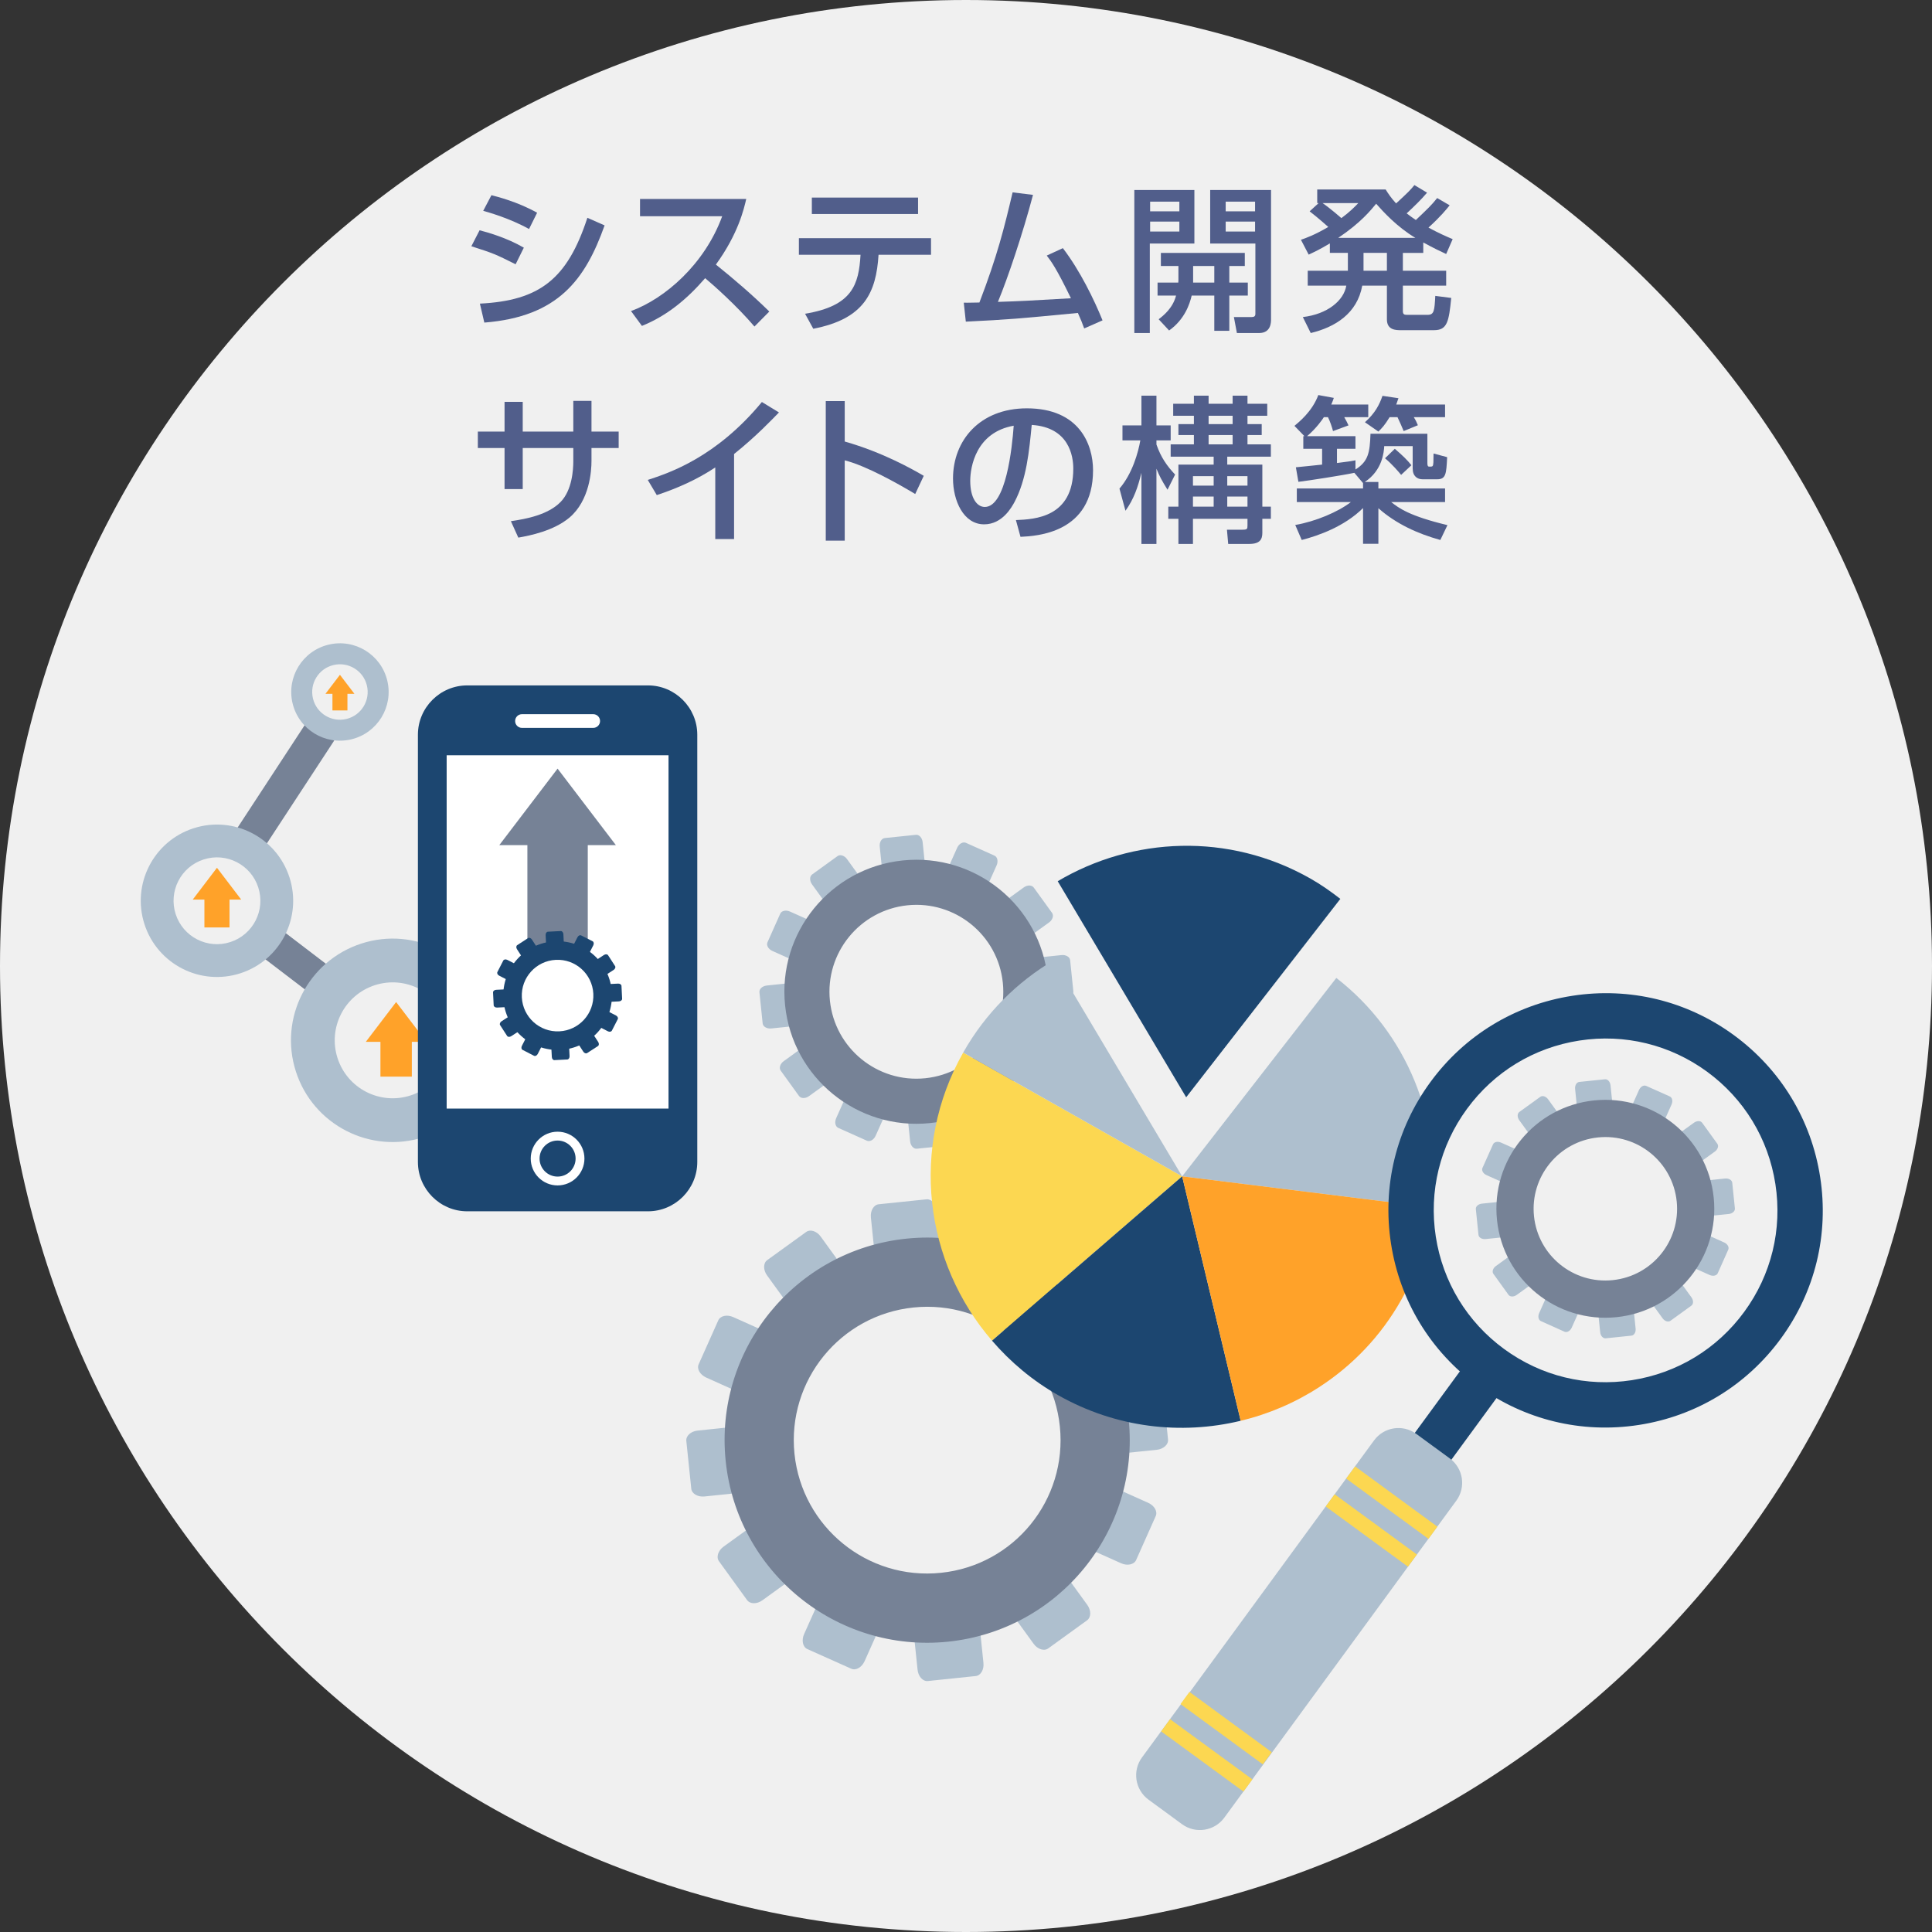 <svg version="1.1" id="レイヤー_1" xmlns="http://www.w3.org/2000/svg" xmlns:xlink="http://www.w3.org/1999/xlink" x="0px"
	 y="0px" width="440px" height="440px" viewBox="0 0 440 440" enable-background="new 0 0 440 440" xml:space="preserve">
<rect x="0" y="0" width="440" height="440" fill="#333333" stroke="none"/>
<g>
	<path fill="#F0F0F0" d="M440,220c0,121.502-98.497,220-220,220S0,341.502,0,220S98.497,0,220,0S440,98.498,440,220"/>
	<path fill="#515E8B" d="M117.428,60.185c-4.715-2.34-4.822-2.411-10.078-4.104l1.871-3.635c1.729,0.433,6.191,1.691,10.08,3.959
		L117.428,60.185z M109.293,69.148c13.57-0.685,19.906-5.545,24.478-19.547l3.923,1.729c-4.391,12.31-10.546,20.805-27.393,22.137
		L109.293,69.148z M120.488,52.158c-4.393-2.448-9.287-3.816-10.439-4.141l1.873-3.563c1.223,0.324,5.83,1.439,10.402,3.994
		L120.488,52.158z"/>
	<path fill="#515E8B" d="M143.709,70.84c7.703-2.809,16.773-10.655,20.77-21.599h-18.717v-3.923h24.188
		c-0.505,2.16-1.763,7.848-6.911,14.938c4.211,3.385,8.314,6.912,12.166,10.691l-3.383,3.419c-4.068-4.786-9.575-9.647-11.23-11.014
		c-4.176,4.823-8.711,8.567-14.398,10.87L143.709,70.84z"/>
	<path fill="#515E8B" d="M212.033,54.245v3.78h-11.95c-0.54,8.639-3.274,14.613-14.866,16.846l-1.871-3.42
		c10.799-1.764,12.238-6.659,12.635-13.426h-14.039v-3.78H212.033z M209.082,48.738h-24.189v-3.743h24.189V48.738z"/>
	<path fill="#515E8B" d="M242.059,56.514c3.889,5.074,7.127,11.733,9.035,16.449l-4.176,1.836c-0.467-1.295-0.756-2.016-1.439-3.527
		c-13.857,1.332-15.37,1.476-25.521,1.979l-0.467-4.319c0.828,0.035,2.592-0.037,3.563-0.037
		c4.104-10.725,5.615-16.846,7.561-25.088l4.643,0.576c-2.34,8.854-5.76,19.006-7.99,24.368c5.615-0.18,6.73-0.252,16.629-0.827
		c-3.348-6.912-4.535-8.459-5.507-9.72L242.059,56.514z"/>
	<path fill="#515E8B" d="M258.334,43.268h13.679v12.201h-10.151v20.374h-3.527V43.268z M261.934,48.126h6.66V45.93h-6.66V48.126z
		 M261.934,52.732h6.66v-2.268h-6.66V52.732z M268.342,64.359c0.035-0.252,0.035-0.432,0.035-0.647v-3.131h-3.995v-2.988h19.113
		v2.988h-3.527v3.778h4.212v2.953h-4.212v8.025h-3.419v-8.025H271.4c-0.432,1.871-1.584,5.435-5.146,7.955l-2.376-2.557
		c1.116-0.863,3.239-2.557,3.96-5.398h-4.212v-2.953H268.342z M276.549,60.581h-4.824v3.778h4.824V60.581z M275.612,43.268h13.858
		v29.516c0,0.576,0,3.06-2.699,3.06h-5.076l-0.684-3.636h4.031c0.611,0,0.863-0.216,0.863-0.721V55.469h-10.294V43.268z
		 M279.14,48.126h6.695V45.93h-6.695V48.126z M279.14,52.732h6.695v-2.268h-6.695V52.732z"/>
	<path fill="#515E8B" d="M330.15,46.758c-0.756,0.936-2.053,2.557-4.824,5.075c2.268,1.226,3.96,1.979,5.508,2.628l-1.477,3.385
		c-1.403-0.648-2.843-1.332-5.219-2.629v2.376h-4.644v4.067h9.862v3.384h-9.862v5.795c0,0.792,0.36,0.864,0.972,0.864h4.645
		c1.512,0,1.583-0.936,1.764-4.319l3.635,0.468c-0.539,5.399-0.9,7.344-3.924,7.344h-7.523c-1.115,0-3.203,0-3.203-2.448v-7.703
		h-5.615c-1.151,6.371-6.191,9.467-11.734,10.799l-1.8-3.636c5.616-0.648,9.358-3.78,9.899-7.163h-8.783V61.66h9.143v-4.067h-4.104
		v-2.159c-2.268,1.367-3.6,1.979-4.823,2.556l-1.764-3.384c1.151-0.396,3.096-1.08,6.228-2.916c-0.18-0.145-2.053-1.871-4.248-3.563
		l2.052-1.872h-0.323v-3.095h15.586c0.539,0.862,1.188,1.87,2.375,3.167c2.809-2.592,3.096-2.879,4.176-4.176l2.879,1.728
		c-1.403,1.656-3.023,3.204-4.643,4.716c0.684,0.54,1.152,0.864,2.088,1.512c2.879-2.735,3.49-3.312,4.859-5.002L330.15,46.758z
		 M301.209,46.254c1.836,1.26,4.104,3.275,4.284,3.42c1.979-1.476,2.952-2.484,3.852-3.42H301.209z M322.339,54.173
		c-4.212-2.519-7.343-5.975-8.927-7.774c-1.26,1.512-3.455,4.283-8.639,7.774H322.339z M310.532,61.66h5.327v-4.067h-5.327V61.66z"
		/>
	<path fill="#515E8B" d="M130.567,91.303h4.14v6.982h6.191v3.744h-6.191v2.951c0,2.232-0.396,8.963-5.004,12.887
		c-3.6,3.023-8.963,4.104-11.662,4.571l-1.691-3.743c3.49-0.504,8.422-1.439,11.302-4.355c2.663-2.7,2.916-7.415,2.916-9.323v-2.987
		h-11.519v9.358h-4.14v-9.358h-6.083v-3.744h6.083v-6.767h4.14v6.767h11.519V91.303z"/>
	<path fill="#515E8B" d="M167.18,122.763h-4.283v-16.306c-4.104,2.736-8.64,4.75-13.318,6.299l-2.053-3.455
		c4.859-1.584,15.551-5.112,25.989-17.746l3.888,2.375c-1.404,1.439-5.22,5.473-10.223,9.467V122.763z"/>
	<path fill="#515E8B" d="M192.381,91.339v9.215c8.747,2.483,15.586,6.407,17.998,7.81l-1.943,4.141
		c-4.033-2.412-11.123-6.407-16.055-7.667v18.286h-4.318V91.339H192.381z"/>
	<path fill="#515E8B" d="M231.367,118.443c4.285-0.18,13.067-0.576,13.067-11.735c0-2.843-0.972-9.394-9.467-9.935
		c-0.576,5.976-1.188,12.419-3.924,17.566c-0.612,1.115-2.735,5.075-6.911,5.075c-4.715,0-7.091-5.399-7.091-10.438
		c0-8.676,6.118-15.981,16.81-15.981c11.951,0,15.082,8.206,15.082,14.108c0,14.291-12.779,14.976-16.521,15.156L231.367,118.443z
		 M220.965,109.516c0,3.889,1.512,5.939,3.313,5.939c4.822,0,6.227-13.462,6.586-18.501
		C222.262,98.467,220.965,106.35,220.965,109.516"/>
	<path fill="#515E8B" d="M254.95,111.279c2.952-3.42,4.282-8.278,4.751-10.979h-4.066v-3.419h4.318v-6.767h3.42v6.767h3.24v3.419
		h-3.24v0.936c1.044,2.988,2.412,4.896,4.248,6.841l-1.729,3.455c-1.332-2.159-1.836-3.095-2.52-4.787v17.133h-3.42v-16.196
		c-0.791,3.202-1.691,5.938-3.635,8.637L254.95,111.279z M271.904,90.115h3.348v1.836h5.471v-1.836h3.384v1.836h4.499v2.734h-4.499
		v1.908h3.239v2.484h-3.239v2.123h5.327v2.808h-9.935v1.8h7.991v9.575h1.943v2.771h-1.943v3.169c0,1.44-0.469,2.555-2.988,2.555
		h-4.787l-0.287-3.239h3.455c1.152,0,1.224-0.144,1.224-0.972v-1.513h-12.419v5.724h-3.311v-5.724h-2.305v-2.771h2.305v-9.575h8.026
		v-1.8h-9.79v-2.808h5.291v-2.123h-3.527v-2.484h3.527v-1.908h-4.717v-2.734h4.717V90.115z M271.688,110.596h4.716v-2.16h-4.716
		V110.596z M271.688,115.384h4.716v-2.304h-4.716V115.384z M275.252,96.594h5.471v-1.908h-5.471V96.594z M275.252,101.201h5.471
		v-2.124h-5.471V101.201z M279.499,110.596h4.607v-2.16h-4.607V110.596z M279.499,115.384h4.607v-2.304h-4.607V115.384z"/>
	<path fill="#515E8B" d="M308.444,107.681c-2.483,0.54-10.331,1.764-12.742,2.052l-0.576-3.313c0.324-0.035,5.111-0.502,5.976-0.611
		v-3.6h-4.283V99.33h0.252l-2.268-2.34c0.971-0.828,4.031-3.24,5.435-7.02l3.528,0.648c-0.145,0.467-0.181,0.575-0.576,1.512h8.423
		v2.88h-5.472c0.396,0.683,0.684,1.223,0.973,1.87l-3.528,1.297c-0.216-0.864-0.72-2.34-1.151-3.167h-0.936
		c-0.252,0.431-1.692,2.519-3.816,4.319h11.015v2.879h-4.212v3.24c2.448-0.287,3.204-0.432,4.212-0.613v2.088
		c2.916-1.836,3.276-3.814,3.42-8.135h12.958v6.695c0,0.648,0.145,0.792,0.432,0.792c0.793,0,0.864,0,0.937-0.972
		c0-0.287,0.036-1.691,0.036-2.016l3.096,0.828c-0.18,3.815-0.288,5.039-2.268,5.039h-3.348c-1.152,0-2.232-0.684-2.232-2.447
		v-5.111h-6.479c-0.072,1.332-0.396,5.507-4.428,8.171h3.096v1.476h15.189v3.096h-12.273c1.691,1.332,4.066,3.168,12.814,5.256
		l-1.621,3.383c-5.183-1.439-10.078-3.671-14.109-7.234v8.099h-3.492v-8.136c-4.283,4.248-10.223,6.299-13.966,7.271l-1.476-3.419
		c4.643-0.792,9.791-2.988,12.67-5.22h-12.311v-3.096h15.082v-1.224L308.444,107.681z M316.473,95.011
		c-1.117,1.835-1.766,2.519-2.557,3.274l-3.06-2.123c2.339-2.088,3.312-4.031,3.995-6.012l3.636,0.54
		c-0.216,0.612-0.324,0.937-0.504,1.44h11.122v2.88h-7.127c0.396,0.612,0.684,1.188,0.936,1.835l-3.238,1.332
		c-0.289-0.719-1.009-2.375-1.404-3.167H316.473z M317.659,102.209c1.765,1.513,2.88,2.592,3.78,3.744l-2.34,2.195
		c-0.576-0.684-2.016-2.412-3.672-3.779L317.659,102.209z"/>
	<path fill="#AEBFCE" d="M214.256,284.493c0.163,1.541-0.625,2.881-1.766,2.997l-10.895,1.13c-1.145,0.112-2.184-1.037-2.347-2.58
		l-0.909-8.768c-0.156-1.547,0.643-2.896,1.783-3.009l10.88-1.125c1.132-0.118,2.187,1.03,2.347,2.58L214.256,284.493z"/>
	<path fill="#AEBFCE" d="M223.066,369.938c-0.16-1.545-1.216-2.703-2.343-2.578l-10.89,1.134c-1.138,0.105-1.937,1.46-1.777,2.994
		l0.914,8.781c0.158,1.534,1.199,2.69,2.343,2.576l10.897-1.138c1.137-0.11,1.924-1.451,1.762-2.989L223.066,369.938z"/>
	<path fill="#AEBFCE" d="M192.094,288.781c0.904,1.256,0.895,2.803-0.037,3.475l-8.871,6.416c-0.912,0.666-2.408,0.202-3.316-1.054
		l-5.172-7.146c-0.916-1.254-0.891-2.813,0.021-3.483l8.875-6.413c0.935-0.686,2.425-0.201,3.319,1.049L192.094,288.781z"/>
	<path fill="#AEBFCE" d="M242.451,358.368c-0.914-1.268-2.395-1.737-3.322-1.068l-8.863,6.419c-0.938,0.675-0.945,2.238-0.045,3.495
		l5.174,7.142c0.906,1.26,2.398,1.729,3.328,1.06l8.869-6.416c0.918-0.679,0.942-2.235,0.029-3.498L242.451,358.368z"/>
	<path fill="#AEBFCE" d="M175.034,303.563c1.422,0.629,2.185,1.996,1.728,3.029l-4.482,9.996c-0.473,1.049-1.988,1.377-3.415,0.749
		l-8.035-3.611c-1.411-0.636-2.188-1.992-1.71-3.031l4.465-9.998c0.459-1.037,1.992-1.375,3.399-0.741L175.034,303.563z"/>
	<path fill="#AEBFCE" d="M253.436,338.646c-1.407-0.631-2.938-0.295-3.396,0.744l-4.463,9.998c-0.475,1.039,0.283,2.4,1.707,3.035
		l8.049,3.599c1.412,0.637,2.945,0.304,3.418-0.747l4.451-9.986c0.481-1.037-0.287-2.396-1.707-3.031L253.436,338.646z"/>
	<path fill="#AEBFCE" d="M167.654,324.894c1.547-0.156,2.902,0.632,3.02,1.768l1.11,10.892c0.12,1.138-1.034,2.185-2.565,2.347
		l-8.787,0.91c-1.547,0.151-2.885-0.639-3-1.783l-1.127-10.873c-0.114-1.148,1.033-2.193,2.578-2.35L167.654,324.894z"/>
	<path fill="#AEBFCE" d="M253.116,316.084c-1.546,0.159-2.709,1.206-2.585,2.344l1.122,10.884c0.116,1.14,1.463,1.941,3.011,1.772
		l8.77-0.898c1.545-0.168,2.695-1.211,2.578-2.354l-1.121-10.886c-0.113-1.145-1.469-1.929-3.004-1.776L253.116,316.084z"/>
	<path fill="#AEBFCE" d="M171.946,347.061c1.252-0.906,2.806-0.895,3.481,0.026l6.414,8.87c0.672,0.928,0.201,2.419-1.055,3.325
		l-7.148,5.17c-1.252,0.909-2.801,0.892-3.487-0.033l-6.413-8.865c-0.671-0.926-0.195-2.419,1.057-3.325L171.946,347.061z"/>
	<path fill="#AEBFCE" d="M241.533,296.701c-1.252,0.909-1.725,2.391-1.059,3.317l6.418,8.866c0.664,0.928,2.227,0.952,3.486,0.037
		l7.146-5.17c1.252-0.905,1.728-2.394,1.053-3.322l-6.414-8.869c-0.667-0.928-2.224-0.94-3.486-0.033L241.533,296.701z"/>
	<path fill="#AEBFCE" d="M186.727,364.115c0.643-1.419,1.994-2.185,3.041-1.724l9.988,4.467c1.046,0.476,1.39,2.004,0.746,3.417
		l-3.602,8.06c-0.636,1.405-1.996,2.177-3.041,1.702l-9.988-4.469c-1.043-0.47-1.375-1.988-0.748-3.398L186.727,364.115z"/>
	<path fill="#AEBFCE" d="M221.816,285.706c-0.63,1.414-0.299,2.934,0.753,3.405l9.996,4.464c1.033,0.473,2.392-0.291,3.026-1.706
		l3.606-8.052c0.629-1.418,0.294-2.941-0.746-3.407l-9.989-4.473c-1.045-0.458-2.41,0.298-3.047,1.709L221.816,285.706z"/>
	<path fill="#768296" d="M206.424,282.096c-25.345,2.611-43.779,25.289-41.156,50.623c2.615,25.345,25.271,43.778,50.628,41.165
		c25.34-2.615,43.764-25.288,41.151-50.631C254.436,297.906,231.776,279.482,206.424,282.096 M214.28,358.197
		c-16.687,1.734-31.614-10.404-33.341-27.089c-1.719-16.696,10.417-31.613,27.099-33.334c16.687-1.731,31.625,10.396,33.337,27.095
		C243.094,341.562,230.979,356.485,214.28,358.197"/>
	<path fill="#AEBFCE" d="M210.718,197.523c0.11,1.002-0.403,1.877-1.147,1.957l-7.099,0.732c-0.746,0.072-1.429-0.673-1.532-1.68
		l-0.586-5.713c-0.111-1.012,0.412-1.885,1.155-1.959l7.092-0.736c0.738-0.075,1.421,0.672,1.525,1.681L210.718,197.523z"/>
	<path fill="#AEBFCE" d="M216.464,253.2c-0.106-0.999-0.795-1.755-1.533-1.681l-7.092,0.74c-0.742,0.072-1.265,0.953-1.157,1.954
		l0.596,5.722c0.104,0.999,0.779,1.753,1.525,1.678l7.1-0.737c0.74-0.07,1.258-0.95,1.146-1.948L216.464,253.2z"/>
	<path fill="#AEBFCE" d="M196.273,200.318c0.591,0.818,0.592,1.826-0.021,2.269l-5.775,4.179c-0.6,0.428-1.57,0.129-2.165-0.689
		l-3.371-4.66c-0.593-0.811-0.575-1.825,0.015-2.266l5.786-4.182c0.601-0.441,1.578-0.129,2.161,0.688L196.273,200.318z"/>
	<path fill="#AEBFCE" d="M229.093,245.669c-0.592-0.827-1.56-1.135-2.167-0.702l-5.773,4.187c-0.615,0.438-0.612,1.454-0.033,2.275
		l3.371,4.658c0.595,0.818,1.569,1.119,2.172,0.688l5.783-4.187c0.594-0.44,0.615-1.452,0.017-2.271L229.093,245.669z"/>
	<path fill="#AEBFCE" d="M185.163,209.952c0.924,0.405,1.419,1.295,1.12,1.979l-2.915,6.508c-0.31,0.688-1.298,0.896-2.226,0.488
		l-5.234-2.353c-0.926-0.416-1.428-1.3-1.119-1.976l2.91-6.519c0.296-0.671,1.302-0.892,2.214-0.479L185.163,209.952z"/>
	<path fill="#AEBFCE" d="M236.257,232.812c-0.92-0.406-1.921-0.188-2.218,0.486l-2.914,6.516c-0.307,0.679,0.188,1.567,1.115,1.982
		l5.246,2.342c0.916,0.413,1.918,0.193,2.229-0.487l2.899-6.506c0.308-0.675-0.19-1.564-1.115-1.979L236.257,232.812z"/>
	<path fill="#AEBFCE" d="M180.354,223.851c1.008-0.103,1.895,0.417,1.96,1.158l0.729,7.092c0.078,0.74-0.676,1.427-1.67,1.534
		l-5.724,0.59c-1.008,0.099-1.885-0.416-1.96-1.16l-0.732-7.089c-0.076-0.746,0.674-1.425,1.683-1.532L180.354,223.851z"/>
	<path fill="#AEBFCE" d="M236.044,218.112c-1.008,0.099-1.767,0.783-1.685,1.526l0.733,7.089c0.072,0.745,0.951,1.272,1.96,1.156
		l5.717-0.581c1-0.105,1.754-0.796,1.678-1.539l-0.733-7.092c-0.074-0.74-0.955-1.256-1.96-1.158L236.044,218.112z"/>
	<path fill="#AEBFCE" d="M183.149,238.299c0.812-0.592,1.825-0.588,2.271,0.016l4.179,5.779c0.44,0.604,0.129,1.572-0.687,2.169
		l-4.662,3.368c-0.813,0.593-1.828,0.58-2.277-0.022l-4.172-5.779c-0.437-0.601-0.135-1.576,0.69-2.161L183.149,238.299z"/>
	<path fill="#AEBFCE" d="M228.492,205.477c-0.813,0.596-1.123,1.564-0.688,2.17l4.177,5.771c0.44,0.605,1.456,0.616,2.274,0.031
		l4.662-3.37c0.816-0.591,1.118-1.562,0.684-2.169l-4.174-5.777c-0.439-0.604-1.453-0.617-2.273-0.025L228.492,205.477z"/>
	<path fill="#AEBFCE" d="M192.781,249.407c0.421-0.924,1.3-1.42,1.98-1.12l6.512,2.913c0.678,0.31,0.9,1.305,0.486,2.223
		l-2.348,5.252c-0.418,0.916-1.304,1.42-1.988,1.111l-6.5-2.911c-0.687-0.304-0.9-1.3-0.49-2.216L192.781,249.407z"/>
	<path fill="#AEBFCE" d="M215.646,198.309c-0.412,0.927-0.191,1.914,0.491,2.223l6.511,2.913c0.67,0.303,1.564-0.189,1.975-1.111
		l2.348-5.253c0.408-0.917,0.195-1.915-0.486-2.216l-6.504-2.917c-0.686-0.297-1.57,0.199-1.988,1.117L215.646,198.309z"/>
	<path fill="#768296" d="M205.613,195.961c-16.514,1.703-28.525,16.479-26.814,32.991c1.701,16.518,16.47,28.528,32.988,26.826
		c16.512-1.703,28.516-16.478,26.816-32.995C236.899,206.264,222.139,194.258,205.613,195.961 M210.732,245.561
		c-10.872,1.121-20.596-6.783-21.725-17.659c-1.119-10.876,6.791-20.599,17.66-21.728c10.877-1.117,20.609,6.781,21.723,17.662
		C229.516,234.714,221.616,244.437,210.732,245.561"/>
	<path fill="#AEBFCE" d="M367.273,251.9c0.089,0.828-0.336,1.549-0.944,1.613l-5.863,0.608c-0.621,0.06-1.177-0.558-1.266-1.387
		l-0.479-4.715c-0.094-0.831,0.342-1.557,0.955-1.616l5.848-0.607c0.609-0.06,1.177,0.552,1.262,1.389L367.273,251.9z"/>
	<path fill="#AEBFCE" d="M372.019,297.854c-0.093-0.825-0.665-1.449-1.267-1.39l-5.855,0.607c-0.612,0.063-1.04,0.789-0.956,1.614
		l0.493,4.722c0.08,0.824,0.641,1.446,1.262,1.387l5.859-0.611c0.609-0.063,1.033-0.778,0.944-1.609L372.019,297.854z"/>
	<path fill="#AEBFCE" d="M355.351,254.206c0.493,0.675,0.488,1.513-0.012,1.871l-4.77,3.449c-0.495,0.36-1.3,0.108-1.787-0.56
		l-2.786-3.851c-0.488-0.671-0.476-1.51,0.021-1.872l4.772-3.445c0.495-0.37,1.297-0.107,1.781,0.562L355.351,254.206z"/>
	<path fill="#AEBFCE" d="M382.438,291.635c-0.494-0.684-1.287-0.937-1.783-0.579l-4.768,3.454c-0.508,0.361-0.513,1.203-0.031,1.88
		l2.784,3.84c0.486,0.682,1.29,0.93,1.794,0.57l4.769-3.451c0.49-0.37,0.506-1.197,0.015-1.881L382.438,291.635z"/>
	<path fill="#AEBFCE" d="M346.187,262.16c0.758,0.337,1.173,1.069,0.922,1.626l-2.408,5.381c-0.254,0.561-1.063,0.739-1.834,0.398
		l-4.326-1.941c-0.755-0.342-1.177-1.067-0.919-1.634l2.405-5.372c0.246-0.562,1.07-0.742,1.83-0.397L346.187,262.16z"/>
	<path fill="#AEBFCE" d="M388.348,281.024c-0.758-0.339-1.587-0.157-1.833,0.401l-2.396,5.376c-0.256,0.561,0.155,1.293,0.914,1.638
		l4.329,1.931c0.763,0.338,1.592,0.162,1.846-0.402l2.393-5.374c0.248-0.552-0.163-1.283-0.923-1.628L388.348,281.024z"/>
	<path fill="#AEBFCE" d="M342.215,273.631c0.832-0.083,1.56,0.342,1.619,0.953l0.604,5.852c0.059,0.614-0.56,1.181-1.383,1.267
		l-4.724,0.486c-0.837,0.082-1.553-0.345-1.62-0.959l-0.596-5.846c-0.071-0.613,0.551-1.181,1.383-1.264L342.215,273.631z"/>
	<path fill="#AEBFCE" d="M388.179,268.889c-0.838,0.09-1.466,0.65-1.396,1.263l0.605,5.852c0.063,0.616,0.784,1.049,1.619,0.955
		l4.713-0.481c0.83-0.091,1.45-0.651,1.391-1.265l-0.604-5.855c-0.063-0.613-0.792-1.037-1.62-0.959L388.179,268.889z"/>
	<path fill="#AEBFCE" d="M344.516,285.55c0.675-0.485,1.512-0.481,1.883,0.016l3.443,4.772c0.366,0.499,0.111,1.292-0.563,1.789
		l-3.85,2.779c-0.674,0.488-1.513,0.479-1.875-0.016l-3.443-4.773c-0.358-0.494-0.11-1.301,0.564-1.781L344.516,285.55z"/>
	<path fill="#AEBFCE" d="M381.941,258.466c-0.67,0.488-0.927,1.288-0.567,1.792l3.45,4.763c0.359,0.502,1.197,0.509,1.871,0.021
		l3.853-2.784c0.675-0.486,0.924-1.284,0.558-1.781l-3.448-4.773c-0.358-0.497-1.192-0.505-1.87-0.015L381.941,258.466z"/>
	<path fill="#AEBFCE" d="M352.468,294.721c0.346-0.764,1.08-1.17,1.639-0.92l5.372,2.398c0.563,0.255,0.746,1.078,0.403,1.835
		l-1.938,4.337c-0.344,0.753-1.076,1.168-1.644,0.915l-5.362-2.409c-0.566-0.249-0.748-1.064-0.405-1.825L352.468,294.721z"/>
	<path fill="#AEBFCE" d="M371.341,252.553c-0.335,0.761-0.156,1.578,0.407,1.836l5.372,2.398c0.559,0.25,1.29-0.152,1.628-0.916
		l1.939-4.33c0.333-0.765,0.163-1.584-0.399-1.834l-5.377-2.401c-0.563-0.251-1.289,0.154-1.632,0.916L371.341,252.553z"/>
	<path fill="#768296" d="M363.061,250.614c-13.629,1.405-23.545,13.6-22.131,27.226c1.404,13.631,13.592,23.538,27.225,22.136
		c13.629-1.406,23.537-13.599,22.129-27.231C388.884,259.115,376.697,249.212,363.061,250.614 M367.281,291.54
		c-8.97,0.934-16.997-5.596-17.926-14.566c-0.921-8.978,5.606-17.002,14.577-17.931c8.975-0.93,17.005,5.598,17.927,14.573
		C382.78,282.595,376.266,290.623,367.281,291.54"/>
	<path fill="#FCD751" d="M225.929,305.329l43.301-37.427l-49.866-28.188C207.121,261.363,210.559,287.54,225.929,305.329"/>
	<path fill="#1C4670" d="M240.888,200.692l29.256,49.207l35.108-45.185c-2.174-1.689-4.444-3.289-6.921-4.688
		C279.81,189.555,257.962,190.565,240.888,200.692"/>
	<path fill="#1C4670" d="M241.038,317.774c13.131,7.421,27.933,9.075,41.517,5.8l-13.326-55.672l-43.299,37.427
		C230.118,310.178,235.141,314.441,241.038,317.774"/>
	<path fill="#AEBFCE" d="M219.362,239.715l49.867,28.188l-29.261-49.204C231.659,223.632,224.459,230.693,219.362,239.715"/>
	<path fill="#AEBFCE" d="M269.229,267.902l56.811,7.06c2.414-19.665-5.527-39.706-21.702-52.243L269.229,267.902z"/>
	<path fill="#FFA229" d="M269.229,267.902l13.325,55.672c6.344-1.525,12.435-4.122,17.951-7.714
		c7.463-4.853,13.913-11.484,18.592-19.771c3.809-6.731,6.05-13.901,6.942-21.128L269.229,267.902z"/>
	<path fill="#1C4670" d="M373.228,324.523c-13.058,2.021-26.116-1.162-36.771-8.963c-10.663-7.799-17.645-19.285-19.665-32.344
		c-2.021-13.053,1.16-26.112,8.967-36.771c7.798-10.661,19.286-17.642,32.344-19.662c13.054-2.021,26.11,1.161,36.774,8.962
		c10.654,7.8,17.641,19.29,19.657,32.344c2.021,13.057-1.165,26.118-8.968,36.774C397.765,315.521,386.28,322.504,373.228,324.523
		 M359.682,236.981c-10.335,1.601-19.419,7.128-25.59,15.559c-6.18,8.438-8.695,18.771-7.099,29.098
		c1.601,10.331,7.123,19.418,15.563,25.592c8.432,6.174,18.761,8.692,29.092,7.095c10.326-1.6,19.414-7.124,25.589-15.559
		c6.174-8.436,8.697-18.768,7.098-29.098c-1.599-10.331-7.126-19.419-15.554-25.593
		C380.346,237.905,370.008,235.384,359.682,236.981"/>
		<rect x="324.887" y="307.464" transform="matrix(0.807 0.591 -0.591 0.807 255.313 -132.333)" fill="#1C4670" width="10.323" height="33.698"/>
	<path fill="#AEBFCE" d="M260.082,400.242c-2.247,3.065-1.58,7.373,1.488,9.619l7.632,5.59c3.064,2.246,7.38,1.578,9.625-1.49
		l52.841-72.198c2.242-3.066,1.575-7.373-1.489-9.619l-7.635-5.587c-3.068-2.246-7.368-1.581-9.614,1.488L260.082,400.242z"/>
		<rect x="305.434" y="340.357" transform="matrix(0.807 0.591 -0.591 0.807 263.276 -121.22)" fill="#FCD751" width="23.227" height="3.441"/>
	<polygon fill="#FCD751" points="320.658,356.806 301.92,343.088 303.944,340.309 322.69,354.027 	"/>
		<rect x="263.09" y="398.207" transform="matrix(0.807 0.59 -0.59 0.807 289.105 -85.044)" fill="#FCD751" width="23.23" height="3.445"/>
		<rect x="267.832" y="391.727" transform="matrix(0.807 0.591 -0.591 0.807 286.261 -89.093)" fill="#FCD751" width="23.229" height="3.439"/>
	<rect x="86.641" y="236.622" fill="#FFA229" width="7.147" height="8.576"/>
	<polygon fill="#FFA229" points="83.316,237.266 97.115,237.266 90.215,228.208 	"/>
	<rect x="46.552" y="204.359" fill="#FFA229" width="5.72" height="6.861"/>
	<polygon fill="#FFA229" points="43.893,204.876 54.934,204.876 49.412,197.629 	"/>
	<rect x="75.713" y="157.701" fill="#FFA229" width="3.41" height="4.095"/>
	<polygon fill="#FFA229" points="74.123,158.01 80.715,158.01 77.419,153.684 	"/>
		<rect x="63.817" y="209.146" transform="matrix(-0.607 0.795 -0.795 -0.607 282.871 298.493)" fill="#768296" width="7.546" height="20.161"/>
		<rect x="49.347" y="175.652" transform="matrix(-0.548 0.837 -0.837 -0.548 250.178 223.607)" fill="#768296" width="30.607" height="7.545"/>
	<path fill="#AEBFCE" d="M67.389,244.038c3.924,12.173,16.975,18.863,29.153,14.934c12.173-3.927,18.856-16.981,14.931-29.154
		c-3.929-12.175-16.98-18.862-29.154-14.935C70.143,218.812,63.46,231.864,67.389,244.038 M76.873,240.979
		c-2.238-6.935,1.568-14.369,8.506-16.612c6.932-2.235,14.371,1.575,16.607,8.511c2.236,6.935-1.573,14.37-8.506,16.607
		C86.541,251.721,79.109,247.913,76.873,240.979"/>
	<path fill="#AEBFCE" d="M32.898,210.473c2.943,9.121,12.719,14.129,21.842,11.187c9.121-2.94,14.13-12.72,11.187-21.84
		c-2.944-9.123-12.719-14.134-21.843-11.19C34.964,191.573,29.958,201.35,32.898,210.473 M40.004,208.178
		c-1.676-5.194,1.177-10.764,6.374-12.438c5.194-1.678,10.767,1.172,12.44,6.369c1.68,5.197-1.176,10.765-6.371,12.443
		C47.251,216.227,41.68,213.377,40.004,208.178"/>
	<path fill="#AEBFCE" d="M66.637,160.197c1.438,5.96,7.429,9.615,13.382,8.179c5.952-1.437,9.616-7.422,8.179-13.378
		c-1.436-5.951-7.421-9.617-13.38-8.179C68.863,148.256,65.203,154.246,66.637,160.197 M71.276,159.08
		c-0.817-3.393,1.269-6.802,4.662-7.618c3.388-0.817,6.804,1.265,7.621,4.653c0.819,3.395-1.272,6.804-4.66,7.623
		C75.506,164.557,72.092,162.475,71.276,159.08"/>
	<path fill="#1C4670" d="M95.176,264.637c0,6.175,5.051,11.229,11.229,11.229h41.17c6.175,0,11.226-5.054,11.226-11.229v-97.312
		c0-6.174-5.051-11.228-11.226-11.228h-41.17c-6.178,0-11.229,5.054-11.229,11.228V264.637z"/>
	<rect x="101.723" y="172.005" fill="#FFFFFF" width="50.528" height="80.468"/>
	<path fill="#FFFFFF" d="M117.317,164.211c0,0.863,0.7,1.56,1.562,1.56h16.217c0.867,0,1.564-0.696,1.564-1.56
		c0-0.865-0.697-1.563-1.564-1.563h-16.217C118.018,162.648,117.317,163.346,117.317,164.211"/>
	<path fill="#FFFFFF" d="M120.871,263.857c0-3.373,2.74-6.119,6.115-6.119s6.115,2.746,6.115,6.119s-2.74,6.114-6.115,6.114
		S120.871,267.23,120.871,263.857 M122.882,263.857c0,2.262,1.839,4.104,4.104,4.104c2.264,0,4.104-1.842,4.104-4.104
		c0-2.265-1.841-4.106-4.104-4.106C124.721,259.751,122.882,261.593,122.882,263.857"/>
	<rect x="120.109" y="191.232" fill="#768296" width="13.752" height="25.215"/>
	<polygon fill="#768296" points="113.71,192.475 140.264,192.475 126.984,175.049 	"/>
	<path fill="#1C4670" d="M124.386,215.33c0.015,0.42,0.276,0.74,0.587,0.721l2.934-0.141c0.308-0.023,0.539-0.369,0.517-0.791
		l-0.116-2.355c-0.023-0.413-0.288-0.746-0.6-0.723l-2.93,0.15c-0.308,0.016-0.535,0.359-0.514,0.776L124.386,215.33z"/>
	<path fill="#1C4670" d="M125.55,238.349c-0.019-0.413,0.213-0.765,0.521-0.775l2.933-0.15c0.305-0.016,0.571,0.31,0.593,0.724
		l0.118,2.364c0.022,0.414-0.206,0.764-0.515,0.777l-2.936,0.147c-0.309,0.016-0.57-0.309-0.589-0.717L125.55,238.349z"/>
	<path fill="#1C4670" d="M130.436,215.557c-0.188,0.369-0.122,0.783,0.154,0.92l2.608,1.342c0.273,0.134,0.651-0.045,0.841-0.414
		l1.078-2.109c0.187-0.373,0.12-0.783-0.152-0.929l-2.615-1.332c-0.273-0.144-0.648,0.043-0.835,0.417L130.436,215.557z"/>
	<path fill="#1C4670" d="M119.935,236.078c0.192-0.374,0.563-0.557,0.84-0.423l2.612,1.342c0.277,0.14,0.342,0.553,0.158,0.922
		l-1.078,2.112c-0.193,0.37-0.569,0.559-0.844,0.417l-2.61-1.345c-0.274-0.139-0.345-0.549-0.155-0.92L119.935,236.078z"/>
	<path fill="#1C4670" d="M135.563,218.781c-0.352,0.219-0.495,0.617-0.329,0.869l1.597,2.47c0.168,0.258,0.586,0.286,0.934,0.056
		l1.986-1.285c0.342-0.226,0.5-0.617,0.326-0.877l-1.595-2.47c-0.163-0.252-0.582-0.28-0.933-0.054L135.563,218.781z"/>
	<path fill="#1C4670" d="M116.213,231.3c0.352-0.223,0.768-0.2,0.936,0.056l1.594,2.472c0.162,0.251,0.019,0.65-0.334,0.874
		l-1.98,1.28c-0.35,0.23-0.771,0.208-0.939-0.058l-1.594-2.462c-0.162-0.252-0.021-0.652,0.332-0.877L116.213,231.3z"/>
	<path fill="#1C4670" d="M138.396,224.131c-0.414,0.023-0.743,0.289-0.726,0.597l0.152,2.933c0.014,0.308,0.365,0.532,0.777,0.519
		l2.365-0.123c0.414-0.023,0.74-0.287,0.721-0.596l-0.148-2.933c-0.014-0.309-0.363-0.539-0.781-0.517L138.396,224.131z"/>
	<path fill="#1C4670" d="M115.371,225.306c0.417-0.023,0.77,0.202,0.784,0.513l0.149,2.932c0.014,0.307-0.311,0.573-0.728,0.595
		l-2.36,0.12c-0.418,0.018-0.764-0.208-0.783-0.516l-0.146-2.935c-0.021-0.307,0.31-0.572,0.72-0.593L115.371,225.306z"/>
	<path fill="#1C4670" d="M138.17,230.183c-0.367-0.189-0.782-0.116-0.926,0.155l-1.334,2.619c-0.139,0.268,0.045,0.647,0.417,0.833
		l2.106,1.074c0.364,0.195,0.776,0.124,0.92-0.152l1.34-2.611c0.139-0.27-0.045-0.65-0.42-0.837L138.17,230.183z"/>
	<path fill="#1C4670" d="M117.648,219.691c0.371,0.186,0.557,0.562,0.417,0.834l-1.337,2.612c-0.139,0.273-0.555,0.344-0.921,0.157
		l-2.108-1.083c-0.369-0.185-0.559-0.559-0.421-0.836l1.339-2.617c0.139-0.271,0.553-0.339,0.926-0.149L117.648,219.691z"/>
	<path fill="#1C4670" d="M134.947,235.319c-0.227-0.354-0.616-0.505-0.876-0.337l-2.465,1.596c-0.259,0.168-0.285,0.589-0.06,0.938
		l1.291,1.986c0.224,0.349,0.616,0.494,0.877,0.329l2.461-1.598c0.261-0.164,0.283-0.585,0.061-0.933L134.947,235.319z"/>
	<path fill="#1C4670" d="M122.427,215.967c0.224,0.346,0.199,0.758-0.062,0.931l-2.467,1.593c-0.254,0.162-0.647,0.021-0.871-0.328
		l-1.289-1.988c-0.226-0.345-0.199-0.767,0.061-0.93l2.466-1.6c0.257-0.164,0.651-0.016,0.873,0.33L122.427,215.967z"/>
	<path fill="#1C4670" d="M114.623,227.368c0.349,6.828,6.166,12.085,12.994,11.734c6.83-0.352,12.08-6.166,11.732-12.991
		c-0.346-6.83-6.161-12.086-12.988-11.739C119.531,214.727,114.275,220.538,114.623,227.368 M118.845,227.148
		c-0.231-4.496,3.235-8.324,7.729-8.547c4.494-0.236,8.326,3.227,8.554,7.723c0.228,4.491-3.229,8.327-7.728,8.555
		C122.902,235.109,119.076,231.647,118.845,227.148"/>
</g>
</svg>
